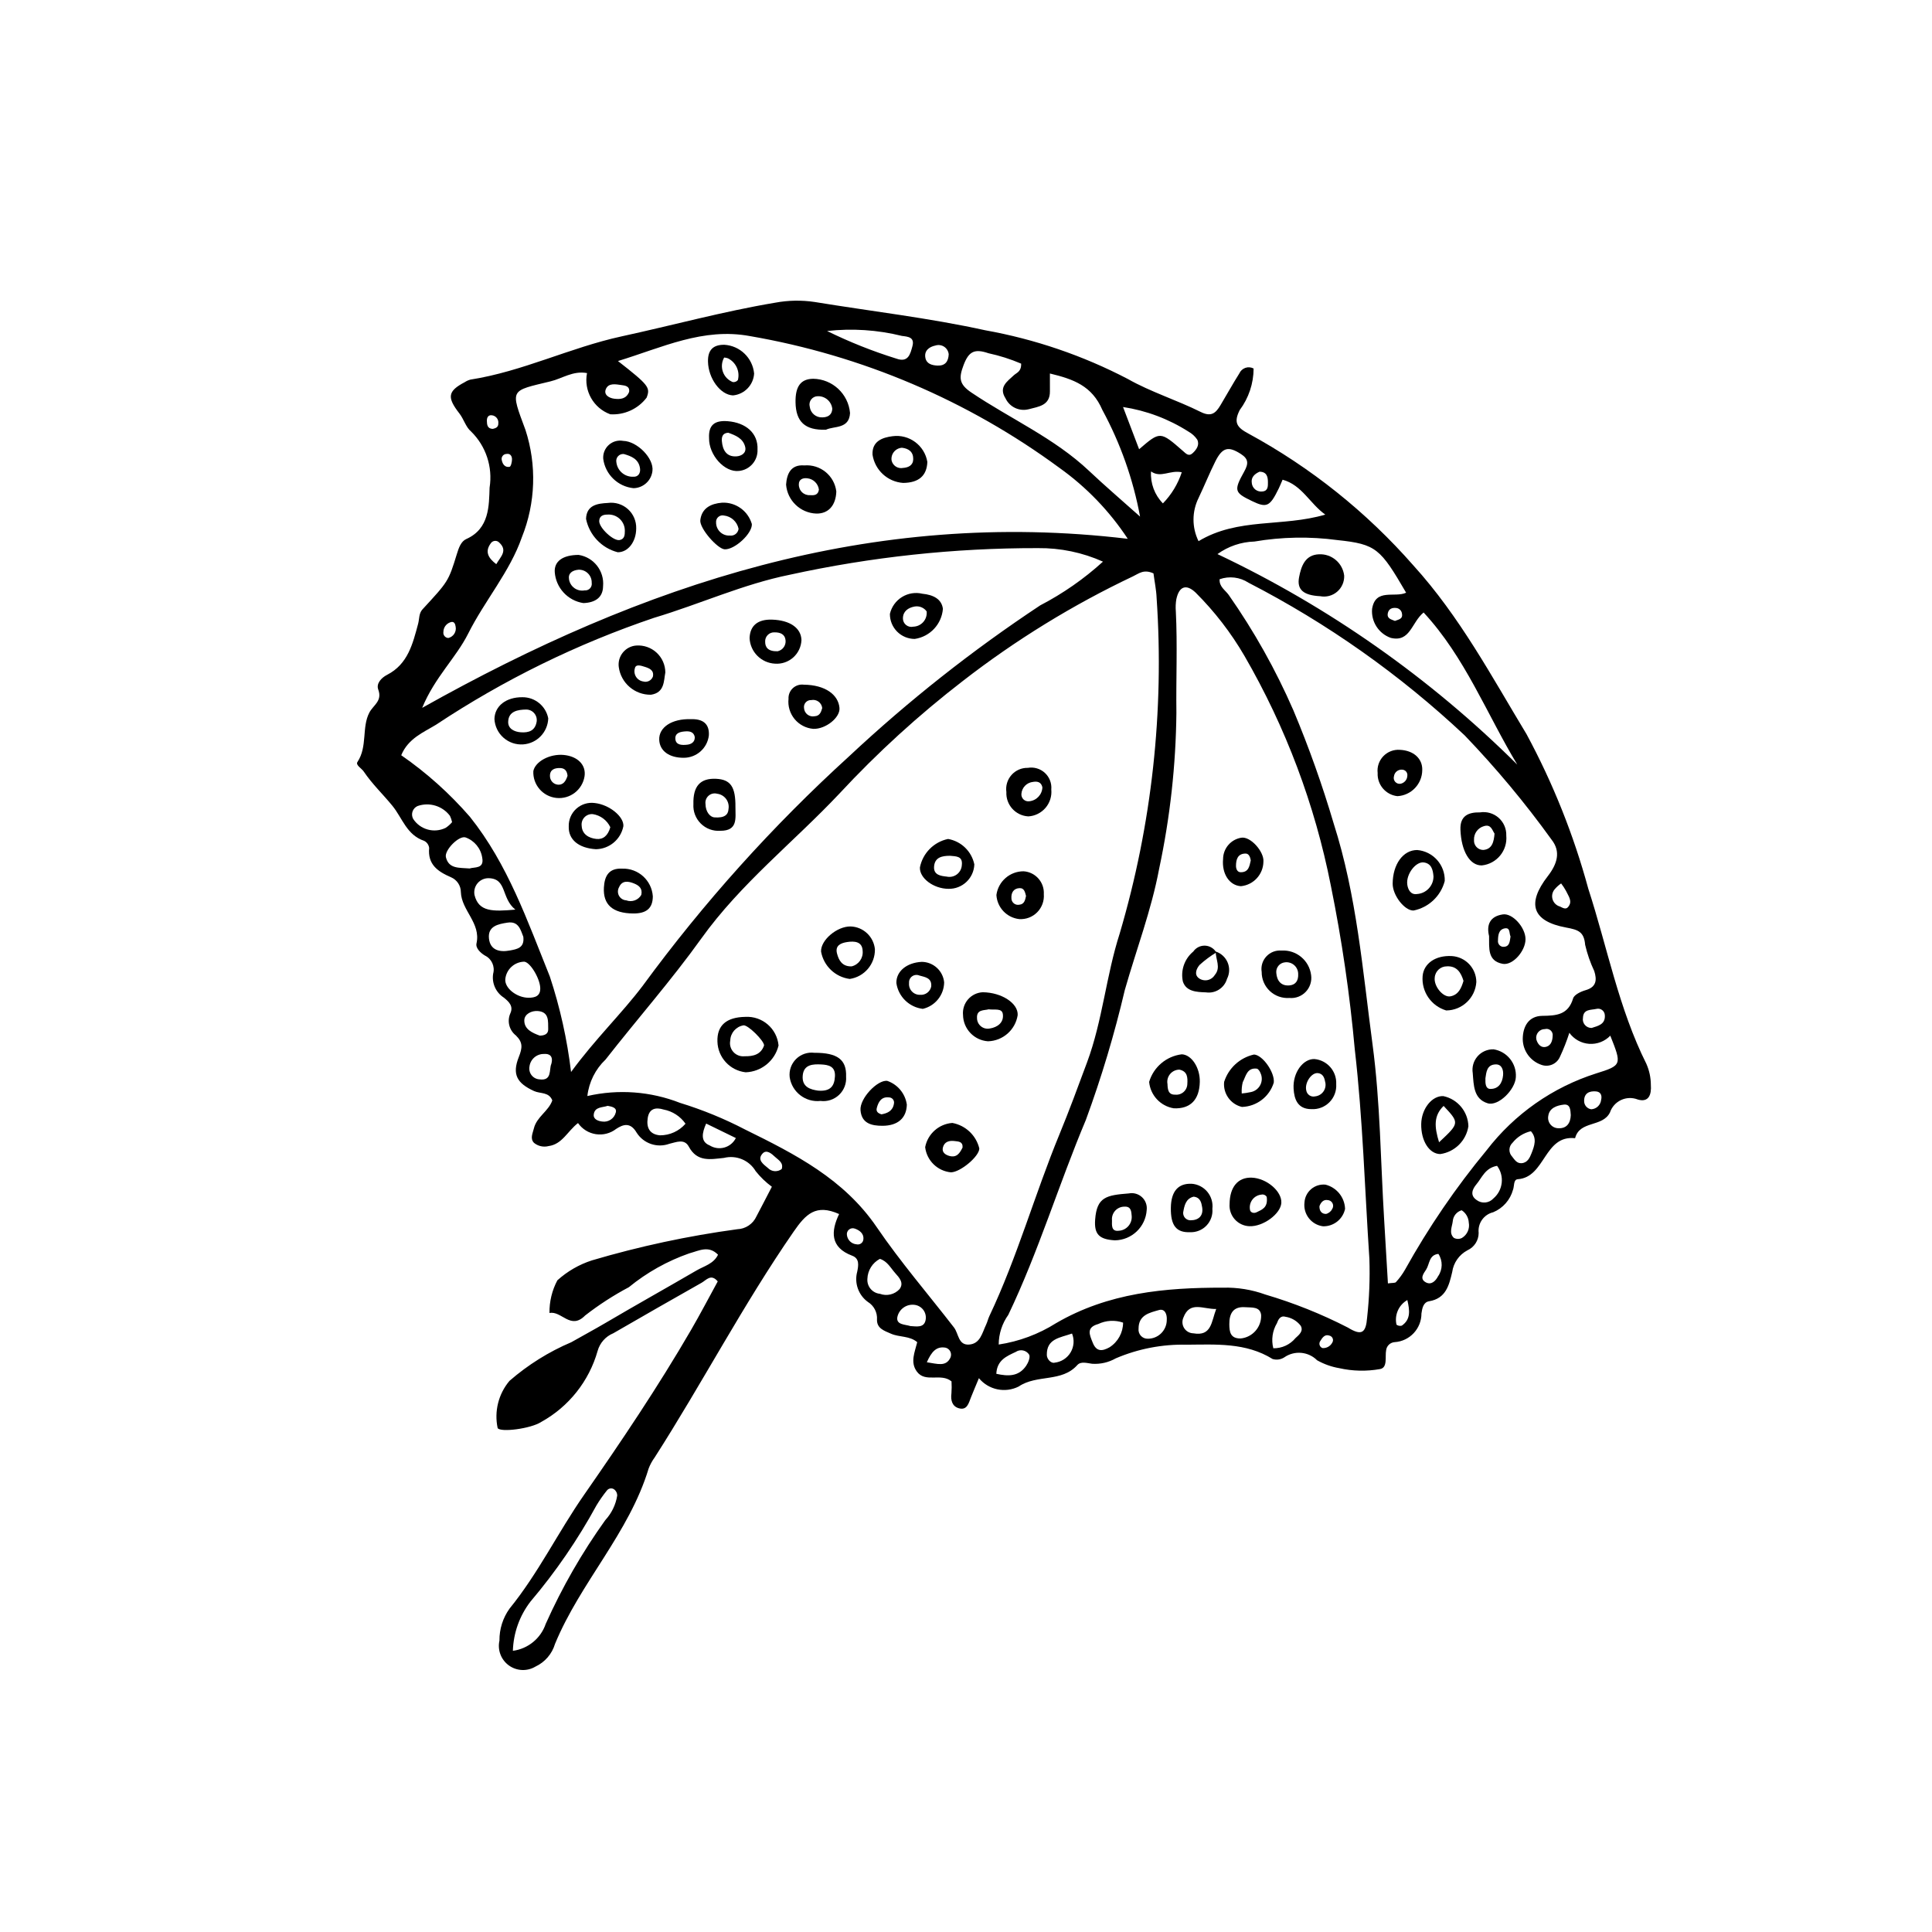 <?xml version="1.0" encoding="UTF-8"?>
<!-- Uploaded to: SVG Repo, www.svgrepo.com, Generator: SVG Repo Mixer Tools -->
<svg fill="#000000" width="800px" height="800px" version="1.1" viewBox="144 144 512 512" xmlns="http://www.w3.org/2000/svg">
 <g>
  <path d="m476.22 241.65c-0.012 3.977-1.305 7.84-3.684 11.023-1.605 3.207-0.875 4.551 2.316 6.234 16.52 8.977 31.324 20.812 43.719 34.953 12.316 13.57 20.719 29.395 29.984 44.715 7 12.973 12.488 26.711 16.355 40.934 5.043 15.516 8.043 31.73 15.414 46.457v0.004c0.762 1.738 1.16 3.617 1.168 5.516 0.195 2.59-0.535 4.769-3.5 3.887v-0.004c-1.422-0.551-3.012-0.5-4.394 0.148-1.383 0.645-2.445 1.828-2.934 3.277-1.953 4.008-8.031 2.09-9.25 6.84-8.258-0.898-7.836 10.355-15.188 10.871-1.191 0.082-0.887 1.824-1.262 2.801l-0.004-0.004c-0.734 2.691-2.676 4.891-5.25 5.957-2.484 0.594-4.133 2.945-3.852 5.481 0 1.984-1.16 3.781-2.969 4.602-2.195 1.156-3.703 3.305-4.043 5.766-0.82 3.449-1.633 7-6.113 7.738-1.543 0.254-1.836 1.852-2.035 3.231 0.012 4.027-3.117 7.367-7.137 7.609-1.137 0.094-2.055 0.961-2.215 2.086-0.348 1.797 0.465 4.703-1.656 5.051h0.004c-3.582 0.633-7.258 0.551-10.805-0.25-2.055-0.355-4.031-1.062-5.848-2.086-2.328-2.328-5.992-2.656-8.695-0.773-0.914 0.594-2.047 0.754-3.094 0.438-7.074-4.41-15.082-3.84-22.742-3.793h-0.004c-6.461-0.156-12.879 1.078-18.824 3.621-1.898 1.078-4.074 1.578-6.254 1.434-1.363-0.176-3-0.703-3.93 0.34-4.148 4.652-10.68 2.406-15.531 5.684l-0.004 0.004c-3.598 1.812-7.973 0.898-10.543-2.211-0.883 2.125-1.516 3.602-2.106 5.09-0.598 1.504-1.008 3.477-3.172 2.894-1.801-0.484-2.254-2.125-2.004-3.965 0.078-1.055 0.086-2.113 0.023-3.168-2.812-2.332-6.906 0.477-9.172-2.586-1.848-2.496-0.551-5.184 0.086-7.805-2.019-1.73-4.703-1.266-6.945-2.242-1.844-0.805-3.754-1.402-3.723-3.715h0.004c0.137-1.898-0.793-3.715-2.414-4.707-2.519-1.828-3.644-5.023-2.824-8.023 0.316-1.59 0.68-3.473-1.344-4.231-5.867-2.207-5.644-6.465-3.457-11.039-6.176-2.754-8.84 0.027-12.051 4.668-13.371 19.32-24.215 40.16-36.867 59.898h-0.004c-0.645 0.887-1.168 1.855-1.555 2.879-5.191 17.133-18.074 30.152-24.809 46.465-0.789 2.664-2.684 4.856-5.199 6.027-2.199 1.309-4.965 1.184-7.035-0.316-2.07-1.5-3.051-4.09-2.492-6.586-0.031-3.039 0.906-6.012 2.684-8.484 7.613-9.367 12.867-20.258 19.715-30.098 9.934-14.281 19.648-28.703 28.387-43.754 2.461-4.238 4.727-8.586 7.062-12.848-1.773-2.125-3.016-0.355-4.25 0.344-7.832 4.426-15.641 8.895-23.43 13.398h-0.004c-2.027 0.84-3.559 2.562-4.148 4.676-2.269 8.016-7.648 14.789-14.938 18.82-2.781 1.816-10.816 2.816-11.555 1.637-0.945-4.43 0.211-9.051 3.133-12.516 4.894-4.254 10.426-7.715 16.398-10.25 2.981-1.695 6.086-3.363 9.102-5.137 7.977-4.699 16.066-9.211 24.066-13.871 2.016-1.172 4.527-1.742 5.703-4.176-2.492-2.527-4.957-1.086-7.598-0.363v-0.004c-5.828 2.031-11.254 5.07-16.031 8.977-4.074 2.156-7.953 4.668-11.594 7.5-3.867 3.945-6.258-1.332-9.449-0.66h0.004c-0.047-3.016 0.672-5.996 2.09-8.664 2.648-2.391 5.773-4.195 9.172-5.289 12.605-3.727 25.477-6.484 38.504-8.25 2.203-0.078 4.172-1.398 5.082-3.406 1.387-2.613 2.734-5.246 4.09-7.856v0.004c-1.605-1.18-3.047-2.562-4.285-4.121-1.719-2.91-5.144-4.344-8.426-3.519-3.555 0.367-7.082 1.152-9.301-2.984-1.184-2.203-3.34-1.172-5.168-0.758h0.004c-3.227 1.172-6.832-0.059-8.668-2.957-1.66-2.848-3.594-2.191-5.418-0.992-1.527 1.188-3.477 1.691-5.387 1.398-1.914-0.293-3.621-1.355-4.727-2.945-2.781 2.137-4.172 5.613-7.789 6.098-1.352 0.352-2.793 0.035-3.875-0.852-1.094-1.137-0.348-2.508-0.035-3.816 0.742-3.086 3.891-4.566 4.887-7.434-0.895-2.293-3.191-1.727-4.832-2.477-4.516-2.062-5.879-4.391-4.051-9.016 0.965-2.438 1.121-3.863-0.742-5.695h0.004c-1.805-1.387-2.422-3.832-1.492-5.906 0.863-1.895-0.418-3.082-1.715-4.133-2.133-1.359-3.25-3.859-2.848-6.356 0.527-1.91-0.383-3.93-2.168-4.797-1.199-0.707-2.519-1.988-2.246-3.219 1.215-5.41-3.988-8.727-4.144-13.629-0.012-1.703-1.035-3.234-2.598-3.902-3.481-1.508-6.238-3.352-5.801-7.789l-0.004 0.004c-0.102-0.812-0.605-1.516-1.336-1.875-4.637-1.574-5.738-6-8.383-9.258-2.441-3.008-5.375-5.777-7.617-9.109-0.578-0.859-2.215-1.711-1.664-2.535 2.711-4.066 1.086-9.152 3.152-13.082 1.062-2.023 3.492-3.039 2.356-6.117-0.582-1.582 0.809-3.102 2.359-3.898 5.516-2.832 6.793-8.25 8.211-13.523 0.348-1.289 0.168-2.75 1.152-3.816 6.769-7.359 6.863-7.328 9.098-14.625 0.512-1.672 1.105-3.391 2.516-4.019 6.156-2.742 6.004-8.863 6.172-13.648l0.004 0.004c0.859-5.457-0.969-10.992-4.914-14.855-1.387-1.148-1.922-3.269-3.082-4.762-3.348-4.305-3.117-5.934 1.418-8.312h-0.004c0.457-0.301 0.957-0.527 1.484-0.672 13.824-2.152 26.434-8.492 40.066-11.457 13.562-2.945 26.957-6.625 40.68-8.922 3.469-0.652 7.023-0.719 10.516-0.191 15.062 2.469 30.277 4.219 45.164 7.488h-0.004c13.168 2.359 25.898 6.703 37.758 12.883 6.133 3.484 13.023 5.606 19.363 8.766 2.82 1.406 4 0.273 5.223-1.758 1.688-2.805 3.266-5.68 5.012-8.445v-0.004c0.309-0.695 0.891-1.23 1.609-1.48 0.715-0.246 1.504-0.184 2.176 0.176zm-26.535 54.305c-2.602-1.191-3.922 0.078-5.348 0.738v0.004c-16.031 7.594-31.191 16.914-45.207 27.793-11.68 9.008-22.598 18.969-32.637 29.777-12.129 12.883-26.184 23.855-36.633 38.445-7.934 11.074-16.988 21.344-25.387 32.09h-0.004c-2.688 2.555-4.391 5.973-4.812 9.66 8.184-1.875 16.742-1.246 24.559 1.812 5.965 1.832 11.75 4.199 17.281 7.082 13.25 6.519 26.141 13.082 34.859 25.875 6.285 9.223 13.621 17.727 20.465 26.574 1.246 1.613 1.094 4.719 3.992 4.519 2.988-0.207 3.477-3.109 4.516-5.277 0.352-0.734 0.523-1.559 0.875-2.297 7.383-15.578 12.008-32.223 18.555-48.125 2.598-6.305 4.953-12.715 7.328-19.109 4.109-11.07 5.043-22.953 8.652-34.148v-0.004c8.504-28.812 11.816-58.906 9.777-88.875-0.086-2.168-0.543-4.324-0.832-6.535zm-41.016 204.36c5.398-0.816 10.57-2.742 15.191-5.66 13.84-8.059 28.844-9.434 44.273-9.406 3.816-0.098 7.617 0.52 11.207 1.82 7.539 2.227 14.855 5.152 21.848 8.746 3.672 2.258 4.793 1.469 5.117-2.672v-0.004c0.57-5.148 0.77-10.332 0.598-15.508-1.227-18.473-1.738-36.984-3.856-55.406h-0.004c-1.316-14.625-3.441-29.164-6.363-43.555-4.219-21.402-11.949-41.961-22.879-60.84-3.574-6.137-7.93-11.781-12.957-16.793-2.492-2.363-4.371-1.641-5.094 1.73h-0.004c-0.184 1.078-0.23 2.172-0.137 3.258 0.445 8.977 0.035 17.969 0.148 26.922v0.004c-0.145 13.867-1.676 27.688-4.566 41.254-2.066 11.023-6.059 21.457-9.109 32.176-2.738 11.672-6.184 23.168-10.32 34.422-7.191 17.078-12.535 34.883-20.543 51.633v0.004c-1.645 2.297-2.539 5.047-2.551 7.875zm-113.33-72.227c6.457-8.816 13.352-15.391 18.98-22.832 16.141-22.035 34.449-42.398 54.652-60.781 15.75-14.742 32.703-28.137 50.691-40.043 6.023-3.129 11.617-7.023 16.637-11.59-5.414-2.426-11.293-3.648-17.227-3.582-22.125-0.039-44.188 2.328-65.797 7.059-12.332 2.496-23.832 7.781-35.844 11.379v-0.004c-20.441 6.906-39.898 16.441-57.879 28.367-3.246 1.988-7.379 3.606-9.223 8.086 6.731 4.656 12.844 10.141 18.207 16.32 10.09 12.625 15.234 27.617 21.156 42.27h0.004c2.723 8.242 4.613 16.734 5.641 25.352zm12.426-188.41c8.168 6.391 8.629 7.004 7.598 9.699-2.269 2.988-5.883 4.644-9.629 4.414-4.465-1.625-7.078-6.258-6.168-10.922-3.734-0.68-6.551 1.438-9.668 2.191-10.781 2.617-10.703 1.93-6.66 12.832h0.004c3.039 9.32 2.703 19.414-0.953 28.512-3.133 9.043-9.84 16.785-14.207 25.488-3.262 6.496-8.805 11.492-12.203 19.695 58.559-32.867 118.95-52.934 186.99-44.797-4.832-7.34-10.98-13.723-18.133-18.82-24.25-17.852-52.328-29.801-82.004-34.906-12.43-2.309-23.223 3.027-34.965 6.613zm252.13 178.02c-0.699 2.195-1.543 4.344-2.523 6.43-0.832 1.855-2.949 2.758-4.867 2.074-2.941-0.988-4.934-3.734-4.961-6.836 0.016-3.297 1.527-6.117 5.191-6.156 3.762-0.039 6.852-0.27 8.156-4.625 0.293-0.984 2.055-1.82 3.297-2.172 2.949-0.84 3.031-2.793 2.301-5.09l-0.004-0.004c-1.043-2.215-1.848-4.535-2.402-6.922-0.293-3.492-1.836-3.996-5.047-4.59-8.973-1.656-10.523-6.305-4.852-13.621 2.484-3.207 3.535-6.473 0.988-9.68v-0.004c-7.008-9.727-14.695-18.949-23-27.598-17.121-16.094-36.41-29.715-57.301-40.477-2.269-1.484-5.102-1.828-7.66-0.926-0.141 1.992 1.488 2.871 2.41 4.16 6.723 9.602 12.469 19.852 17.148 30.598 4.102 9.773 7.656 19.766 10.66 29.934 6.137 19.18 7.688 38.984 10.312 58.617 2.051 15.336 2.129 30.934 3.074 46.418 0.344 5.613 0.664 11.23 1 16.887 1.188-0.176 1.895-0.066 2.148-0.355l-0.004-0.004c0.914-1 1.719-2.102 2.391-3.281 6.231-11.207 13.48-21.816 21.656-31.691 7.363-9.562 17.473-16.648 28.973-20.309 6.883-2.144 6.824-2.328 3.766-10.012-1.453 1.52-3.508 2.309-5.606 2.164-2.098-0.148-4.019-1.223-5.246-2.93zm-13.801-71.07c-8.148-13.523-13.879-28.523-24.824-40.312-3.227 2.644-3.535 7.981-8.707 6.727-3.203-1.141-5.231-4.297-4.945-7.68 0.898-5.551 5.988-2.879 9.02-4.289-6.832-11.695-7.879-12.855-18.191-13.945-7.312-0.984-14.73-0.855-22.008 0.383-3.523 0.102-6.938 1.258-9.797 3.328 29.461 13.949 56.328 32.816 79.453 55.789zm-131.48-106.26c-2.793-1.195-5.695-2.117-8.664-2.758-3.648-1.234-5.199-0.547-6.59 3.137-1.27 3.363-1.238 5.055 2.051 7.269 10.371 6.992 22.008 12.078 31.23 20.801 4.102 3.879 8.402 7.543 13.488 12.09v0.004c-1.828-9.891-5.203-19.434-9.996-28.277-2.734-6.379-7.621-8.141-13.898-9.652 0 2.07-0.012 3.391 0.004 4.715 0.039 3.82-3.047 4.055-5.594 4.75l-0.004-0.004c-2.484 0.656-5.082-0.559-6.172-2.883-1.875-2.949 0.418-4.449 2.207-6.109 0.742-0.691 2.008-0.941 1.938-3.082zm80.605 40.004c-4.062-2.856-6.172-7.844-11.32-9.246-0.371 0.852-0.664 1.598-1.012 2.312-2.363 4.852-3.191 5.234-7.121 3.336-4.594-2.219-4.879-2.723-2.047-7.789 1.199-2.148 1.152-3.367-0.859-4.664-3.34-2.152-4.914-1.785-6.797 1.988-1.57 3.152-2.891 6.43-4.406 9.609h0.004c-1.812 3.617-1.824 7.875-0.031 11.5 10.457-6.316 22.262-3.691 33.59-7.047zm-215.3 301.11c4.023-0.531 7.398-3.301 8.707-7.144 4.324-9.672 9.613-18.883 15.785-27.496 1.676-1.809 2.773-4.074 3.16-6.508 0-0.535-0.211-1.047-0.582-1.43-0.273-0.301-0.664-0.473-1.07-0.465-0.41 0.008-0.793 0.195-1.051 0.512-1.02 1.262-1.949 2.59-2.789 3.981-4.949 9.074-10.812 17.621-17.5 25.508-2.883 3.75-4.516 8.312-4.66 13.043zm161.7-329.62 4.258 11.188c5.574-4.789 5.586-4.805 11.602 0.449 0.836 0.73 1.539 1.582 2.621 0.566 1.016-0.957 1.859-2.203 1.176-3.57-0.594-0.875-1.383-1.594-2.305-2.106-5.266-3.363-11.176-5.586-17.352-6.527zm-78.43-20.141c5.922 2.91 12.059 5.356 18.359 7.316 3.148 1.133 3.691-1.203 4.254-3.289 0.656-2.422-1.215-2.535-2.812-2.731v-0.004c-6.473-1.598-13.176-2.035-19.801-1.293zm-76.02 174.04c-0.129-2.644-2.879-7.133-4.43-6.898-2.492 0.141-4.523 2.051-4.82 4.531-0.301 2.402 2.996 5.016 6.16 5.019 1.715 0 3.207-0.441 3.09-2.652zm-18.711-31.609c1.266-0.43 3.906 0.16 3.34-2.832-0.363-2.473-2.059-4.547-4.414-5.391-1.758-0.586-5.656 3.387-5.215 5.231 0.758 3.144 3.508 2.762 6.289 2.992zm108.72 103.46c-1.973 1.043-3.234 3.062-3.309 5.293-0.156 2 1.312 3.758 3.309 3.965 1.832 0.684 3.894 0.191 5.219-1.246 1.23-1.676-0.098-3.055-1.164-4.25-1.219-1.375-2.098-3.156-4.055-3.762zm101.04 14.875c-0.285-2.289-2.481-1.934-4.238-2.066-3.184-0.234-4.215 1.68-4.195 4.527 0.016 2.043 0.297 3.777 2.965 3.758v0.004c3.188-0.289 5.59-3.023 5.469-6.223zm-214.41-130.61c-0.121-0.578-0.312-1.141-0.566-1.672-1.988-2.637-5.445-3.688-8.562-2.606-0.633 0.27-1.121 0.793-1.348 1.441-0.227 0.648-0.168 1.363 0.16 1.969 1.855 2.856 5.547 3.879 8.605 2.383 0.641-0.418 1.219-0.93 1.711-1.516zm18.883 30.387c-0.719-1.797-1.223-4.211-4.184-3.758-2.445 0.371-5.273 0.902-4.926 4.203 0.332 3.117 2.832 3.691 5.535 3.18 1.863-0.352 3.93-0.652 3.57-3.621zm258.05 60.691c-3.168 0.57-3.984 3.121-5.469 4.887-1.078 1.281-1.793 2.93 0.051 4.176v0.004c1.371 1.027 3.297 0.844 4.449-0.426 2.555-2.172 2.981-5.957 0.969-8.641zm-260.16-67.898c-3.832-3.051-2.156-8.238-7.106-8.328-1.129-0.016-2.203 0.48-2.926 1.348-0.723 0.871-1.012 2.016-0.793 3.125 1.105 4.438 4.742 4.394 10.824 3.856zm161.05 109.45c-2.164-0.742-4.531-0.609-6.598 0.375-3.25 0.906-2.281 2.856-1.441 4.953 0.992 2.481 2.57 2.25 4.453 1.207h-0.004c2.234-1.422 3.586-3.887 3.59-6.535zm-115.96-52.711c-1.371-1.965-3.457-3.312-5.809-3.758-2.102-0.648-3.824-0.277-4.211 2.269-0.383 2.516 0.484 4.316 3.246 4.566 2.598 0.008 5.07-1.113 6.773-3.078zm122.53 56.977v0.004c1.324 0.004 2.602-0.52 3.539-1.457 0.941-0.938 1.469-2.207 1.469-3.535 0.102-1.445-0.484-3.062-2.082-2.606-2.438 0.703-5.402 1.277-5.394 4.914-0.086 0.695 0.141 1.395 0.613 1.91 0.477 0.516 1.152 0.801 1.855 0.773zm18.105-7.879c-3.457 0.086-7.004-2.227-8.699 2.301v0.004c-0.395 0.902-0.316 1.945 0.215 2.777s1.441 1.344 2.43 1.367c4.859 0.844 4.754-3.055 6.055-6.449zm15.137 10.41c2.266 0.043 4.43-0.949 5.879-2.699 0.938-0.859 2.207-1.859 1.355-3.309l-0.004 0.004c-0.992-1.273-2.438-2.113-4.031-2.344-1.359-0.391-1.918 0.805-2.242 1.715-1.191 1.996-1.535 4.383-0.957 6.633zm68.266-57.52c-1.918 0.438-3.629 1.512-4.856 3.047-0.504 0.461-0.805 1.105-0.832 1.789-0.027 0.684 0.215 1.348 0.68 1.848 0.66 0.832 1.25 1.859 2.488 1.793 1.613-0.086 2.227-1.465 2.695-2.66 0.746-1.906 1.496-3.945-0.176-5.816zm-141.67 64.289c3.094 0.68 5.926 0.789 7.914-2.144 0.559-0.824 1.133-2.242 0.789-2.938h-0.004c-0.367-0.574-0.953-0.973-1.621-1.109-0.668-0.137-1.359 0.004-1.926 0.387-2.387 1.125-4.992 2.164-5.152 5.805zm44.148-230.67c2.273-2.332 3.981-5.152 4.996-8.246-3.141-0.664-5.539 1.617-8.141-0.215h-0.004c-0.199 3.137 0.945 6.215 3.148 8.461zm-24.086 220c-3.231 1.129-6.758 1.352-6.68 5.699 0.02 1.074 1.109 2.277 2.074 2.019h-0.004c1.758-0.191 3.32-1.195 4.227-2.711 0.906-1.52 1.047-3.371 0.383-5.008zm-42.844-1.984c1.609 0.094 3.547 0.516 4.012-1.461 0.219-0.918 0.047-1.887-0.477-2.672-0.523-0.785-1.352-1.316-2.285-1.469-2.207-0.363-4.301 1.105-4.715 3.305-0.281 2 2.098 1.852 3.465 2.297zm-54.117-53.66c-1.086 2.438-1.566 4.789 0.914 5.781 1.168 0.73 2.586 0.938 3.91 0.566 1.324-0.367 2.43-1.281 3.047-2.512-2.809-1.367-5.32-2.594-7.871-3.836zm-44.105-23.305c1.266-0.012 2.281-0.434 2.246-1.703-0.059-2.027 0.34-4.555-2.723-4.816-1.707-0.145-3.559 0.809-3.609 2.418-0.074 2.422 2.141 3.383 4.086 4.098zm108.38-180.55h0.004c-0.074-0.82-0.52-1.562-1.203-2.016-0.688-0.453-1.543-0.57-2.324-0.32-1.691 0.355-3.062 1.406-2.633 3.363 0.332 1.512 1.766 1.895 3.184 1.953 2.043 0.086 2.879-1.082 2.977-2.981zm164.86 201.63c-0.094-1.344-0.094-3.012-1.879-2.797-1.758 0.211-3.809 0.859-4.086 3.008-0.148 0.793 0.059 1.609 0.566 2.234s1.262 0.996 2.07 1.016c2.25 0.117 3.25-1.348 3.328-3.461zm-270.18-13.539c0.602-2.094-0.453-2.816-1.941-2.684h-0.004c-1.957-0.031-3.617 1.426-3.84 3.371-0.141 0.805 0.07 1.633 0.574 2.273 0.504 0.641 1.258 1.035 2.074 1.086 3.387 0.477 2.523-2.594 3.133-4.047zm275.71-9.574c1.648-0.543 3.664-0.906 3.496-3.383h-0.004c-0.02-0.547-0.289-1.051-0.727-1.375-0.438-0.324-1-0.43-1.527-0.293-1.391 0.328-3.453-0.008-3.539 2.348-0.129 0.676 0.059 1.375 0.504 1.898 0.445 0.523 1.105 0.82 1.793 0.805zm-34.449 48.309c-1.305 0.379-2.238 1.52-2.352 2.871-0.168 1.496-1.082 3.148 0.273 4.438 0.676 0.371 1.492 0.379 2.172 0.02 1.387-0.844 2.102-2.465 1.793-4.059-0.066-1.332-0.766-2.551-1.887-3.269zm-141.73 40.285c2.848 0.422 5.082 1.273 6.266-1.262v-0.004c0.211-0.508 0.195-1.086-0.047-1.582-0.242-0.496-0.688-0.863-1.219-1.008-2.492-0.469-3.793 1.125-5.004 3.856zm135.57-28.719c-2.547 0.273-2.309 2.715-3.266 4.176-0.672 1.027-1.801 2.434-0.066 3.367 1.445 0.777 2.574-0.355 3.211-1.57h-0.004c1.273-1.773 1.32-4.148 0.121-5.973zm32.52-98.176c-0.676 0.465-1.281 1.023-1.801 1.66-0.578 0.75-0.742 1.738-0.441 2.637 0.305 0.898 1.035 1.582 1.949 1.832 0.688 0.328 1.492 0.848 2.094 0.172 1.371-1.535 0.117-2.93-0.496-4.301-0.383-0.699-0.816-1.367-1.305-2zm-206.55 75.688c0.512-1.66-0.824-2.348-1.715-3.172-0.941-0.871-2.297-2.129-3.387-0.91-1.508 1.684 0.309 2.848 1.453 3.82 0.973 1 2.539 1.109 3.648 0.262zm-40.441-205.95c0.223-1.523-1.078-1.688-1.984-1.805-1.504-0.199-3.492-0.668-4.195 1.098-0.59 1.48 0.832 2.332 2.238 2.516 1.613 0.203 3.184 0.07 3.941-1.809zm-5.684 189.2c-1.406 0.488-3.445 0.219-3.691 2.293-0.152 1.258 1.141 1.742 2.203 1.863h-0.004c1.652 0.27 3.234-0.77 3.641-2.394 0.352-1.293-1.062-1.562-2.148-1.762zm260.66 0.914c1.359-0.07 2.465-1.117 2.613-2.473 0.277-1.086-0.02-2.156-1.371-2.266-1.785-0.145-3.152 0.496-3.133 2.551v0.004c-0.004 1.098 0.801 2.031 1.891 2.184zm-290.18-144.46c1.113-1.977 3.246-3.648 0.574-5.914-0.328-0.227-0.734-0.312-1.125-0.23-0.387 0.078-0.727 0.316-0.938 0.656-1.574 2.172-0.668 3.859 1.488 5.488zm241.44 195.01v0.004c-2.289 1.309-3.457 3.957-2.875 6.527 0.406 0.301 0.926 0.395 1.41 0.258 2.371-1.633 2.129-3.981 1.465-6.785zm-39.172-219.51c-1.27 0.562-2.312 1.469-2.047 3.012h-0.004c0.066 0.688 0.418 1.316 0.965 1.738 0.551 0.418 1.246 0.59 1.93 0.477 1.445-0.164 1.391-1.43 1.383-2.484-0.012-1.426-0.309-2.715-2.227-2.742zm16.699 232.25c1.078 0.066 2.094-0.512 2.59-1.473 0.207-0.332 0.242-0.738 0.094-1.098-0.145-0.363-0.453-0.629-0.828-0.727-1.297-0.477-1.918 0.582-2.461 1.43v0.004c-0.223 0.312-0.285 0.715-0.164 1.082 0.117 0.367 0.402 0.656 0.77 0.781zm56.652-81.832c0.301 1.156 1.09 2.144 2.188 2.055 1.562-0.129 2.098-1.465 2.144-2.949 0.082-0.547-0.121-1.098-0.535-1.465-0.414-0.363-0.984-0.496-1.52-0.348-0.684-0.008-1.336 0.289-1.777 0.816-0.441 0.523-0.621 1.215-0.5 1.891zm-180.14 54.332c0.41 0.098 0.844 0.012 1.188-0.234 0.344-0.242 0.566-0.621 0.613-1.043 0.199-1.637-1.098-2.481-2.277-2.894v0.004c-0.516-0.191-1.098-0.094-1.523 0.254-0.43 0.348-0.641 0.895-0.559 1.441 0.148 1.332 1.223 2.371 2.559 2.473zm-108.2-160.68c1.352-0.312 2.215-1.637 1.953-3-0.098-0.695-0.379-1.641-1.555-1.113-1.012 0.41-1.676 1.387-1.688 2.477-0.07 0.395 0.027 0.797 0.277 1.109 0.246 0.312 0.613 0.504 1.012 0.527zm250.87-4.527c0.902-0.379 2.152-0.457 1.867-1.926-0.09-0.789-0.715-1.414-1.508-1.504-1.133-0.133-2.043 0.25-2.254 1.449-0.246 1.41 0.969 1.582 1.895 1.98zm-239.07-50.891c0.793-0.18 1.484-0.445 1.461-1.457 0.062-0.523-0.09-1.047-0.422-1.453-0.332-0.406-0.812-0.66-1.336-0.703-0.934-0.102-1.293 0.645-1.277 1.469 0.023 1.047 0.133 2.106 1.574 2.144zm3.617 6.641c-0.398 0.008-0.77 0.195-1.012 0.512-0.242 0.312-0.328 0.723-0.234 1.105 0.199 1.105 0.887 2.023 2.078 1.793 0.352-0.07 0.66-1.34 0.637-2.051-0.02-0.762-0.426-1.543-1.469-1.359z"/>
  <path d="m341.52 413.48c4.5-0.254 8.391 3.098 8.805 7.582-0.98 4.059-4.543 6.961-8.715 7.106-4.18-0.465-7.375-3.945-7.484-8.148-0.137-4.254 2.356-6.457 7.394-6.539zm4.965 7.578c0.09-1.16-4.336-5.594-5.504-5.324l0.004 0.004c-1.957 0.344-3.402 2.016-3.457 4.004-0.227 1.09 0.082 2.227 0.832 3.051 0.75 0.824 1.848 1.242 2.957 1.125 2.262 0.043 4.328-0.418 5.168-2.856z"/>
  <path d="m405.82 419.95c-3.68-0.258-6.551-3.285-6.609-6.973-0.141-1.496 0.34-2.988 1.32-4.125 0.984-1.137 2.391-1.82 3.891-1.898 5.031 0.039 9.469 2.949 9.27 6.082-0.613 3.902-3.922 6.809-7.871 6.914zm0.164-8.469c-1.102 0.324-3.242-0.043-3.062 2.348l-0.004-0.004c0.012 0.844 0.395 1.637 1.051 2.164 0.652 0.531 1.508 0.738 2.332 0.574 2.039-0.312 3.758-1.578 3.469-3.785-0.219-1.688-2.129-1.082-3.785-1.301z"/>
  <path d="m359.81 423c6.141-0.023 8.578 1.812 8.414 6.332 0.133 1.809-0.551 3.578-1.867 4.824-1.316 1.246-3.121 1.836-4.918 1.605-3.965 0.43-7.566-2.34-8.164-6.281-0.211-1.785 0.414-3.566 1.691-4.828 1.273-1.266 3.062-1.875 4.844-1.652zm1 10.027c3.363 0.277 4.332-1.312 4.461-3.805 0.137-2.633-1.695-3.035-3.633-3.133-2.18-0.109-4.578-0.012-4.894 2.809-0.363 3.246 2.129 3.852 4.066 4.133z"/>
  <path d="m396.38 441.59c3.512 0.645 6.312 3.293 7.148 6.762 0.02 2.059-4.945 6.254-7.484 6.328l-0.004 0.004c-3.574-0.324-6.438-3.102-6.863-6.668 0.668-3.523 3.625-6.16 7.203-6.426zm2.711 6.504c0.098-1.598-1.082-1.574-2.086-1.703-1.441-0.188-2.738 0.16-3.129 1.711-0.309 1.227 0.582 1.914 1.676 2.223 2.012 0.574 2.828-0.777 3.539-2.227z"/>
  <path d="m369.43 389.52c3.352 0.113 6.102 2.695 6.43 6.035 0.07 3.926-2.781 7.297-6.668 7.875-3.84-0.5-6.914-3.43-7.602-7.246-0.148-3.019 4.219-6.731 7.84-6.664zm0.258 10.578-0.004 0.004c1.859-0.445 3.106-2.184 2.93-4.086-0.086-2.516-2.16-2.664-4.121-2.363-1.676 0.254-3.223 0.922-2.68 3.023 0.473 1.84 1.387 3.492 3.871 3.426z"/>
  <path d="m414.11 387.57c-3.305-0.367-5.859-3.066-6.051-6.383 0.484-3.613 3.578-6.305 7.223-6.285 3.144 0.215 5.527 2.926 5.34 6.07 0.137 1.773-0.504 3.519-1.75 4.785-1.25 1.266-2.988 1.926-4.762 1.812zm1.793-6.141c-0.266-0.914-0.398-2.137-1.758-2.062-1.559 0.09-2.199 1.238-2.109 2.676v0.004c-0.004 0.527 0.234 1.027 0.645 1.359 0.41 0.332 0.949 0.461 1.465 0.348 1.297-0.125 1.535-1.199 1.762-2.324z"/>
  <path d="m384.32 436.74c-0.086 3.551-2.375 5.594-6.449 5.606-2.887 0.008-5.559-0.617-5.828-4.141-0.238-3.086 4.43-8.035 7.055-7.773 2.793 0.945 4.816 3.387 5.223 6.309zm-6.707 2.57c1.617-0.297 3.004-0.922 3.297-2.859 0.082-0.402-0.023-0.816-0.281-1.133-0.258-0.312-0.645-0.496-1.051-0.496-2.004-0.23-2.785 1.168-3.219 2.801-0.254 0.945 0.344 1.426 1.254 1.688z"/>
  <path d="m402.21 373.07c-0.129 3.684-3.199 6.574-6.883 6.477-3.945-0.031-7.676-2.836-7.539-5.672 0.746-3.785 3.684-6.754 7.461-7.543 3.481 0.609 6.238 3.277 6.961 6.738zm-6.449-2.277c-2.144-0.004-4.035 0.41-4.223 2.856-0.172 2.254 1.812 2.496 3.336 2.656 0.945 0.211 1.941 0 2.715-0.586 0.773-0.586 1.25-1.48 1.305-2.449 0.301-2.5-1.648-2.309-3.133-2.481z"/>
  <path d="m410.7 353.9c-0.234-1.633 0.262-3.285 1.352-4.519 1.094-1.238 2.676-1.926 4.324-1.891 1.637-0.281 3.309 0.211 4.527 1.332 1.219 1.125 1.848 2.75 1.699 4.402 0.176 1.758-0.375 3.512-1.52 4.856-1.148 1.344-2.793 2.168-4.555 2.273-3.391-0.18-5.996-3.066-5.828-6.453zm9.543-1.266c-0.324-1.469-1.422-1.605-2.481-1.422h0.004c-1.676 0.164-2.981 1.52-3.086 3.195-0.039 0.547 0.172 1.086 0.57 1.461 0.402 0.375 0.949 0.551 1.492 0.48 1.938-0.18 3.438-1.77 3.504-3.715z"/>
  <path d="m388.55 411.36c-3.606-0.438-6.473-3.231-7-6.824-0.086-3.09 2.684-5.418 6.703-5.633 3.082 0.016 5.656 2.359 5.957 5.43-0.047 3.363-2.383 6.262-5.66 7.027zm2.234-5.941c0.191-2.297-1.637-2.469-3.137-2.898h-0.004c-0.637-0.27-1.371-0.188-1.93 0.219-0.562 0.406-0.867 1.078-0.805 1.77-0.082 0.82 0.191 1.633 0.758 2.234 0.562 0.598 1.359 0.926 2.184 0.891 1.398 0.117 2.664-0.836 2.934-2.215z"/>
  <path d="m461.96 430.73c-0.117 4.75-2.527 7.184-6.914 6.984v-0.004c-3.508-0.578-6.184-3.453-6.512-6.996 1.168-3.941 4.566-6.816 8.652-7.312 2.602 0.105 4.867 3.582 4.773 7.328zm-5.394-3.262h-0.004c-0.957 0-1.863 0.426-2.477 1.164-0.613 0.738-0.867 1.707-0.691 2.648 0.051 1.34 0.152 2.871 2.035 2.816 0.816 0.09 1.633-0.172 2.25-0.719 0.613-0.547 0.969-1.328 0.977-2.148 0.102-1.676 0.055-3.309-2.094-3.762z"/>
  <path d="m475.72 456.09c3.934 0.145 8.02 3.621 7.848 6.676-0.164 2.91-4.82 6.336-8.422 6.191l0.004 0.004c-1.496-0.043-2.906-0.695-3.906-1.805s-1.504-2.582-1.391-4.07c0.039-4.523 2.223-7.129 5.867-6.996zm3.969 5.094h0.004c-0.293-0.48-0.859-0.723-1.406-0.598-0.934 0.086-1.793 0.559-2.367 1.297-0.574 0.742-0.82 1.688-0.676 2.617 0.043 0.812 0.977 1.16 1.77 0.762 1.371-0.691 3.074-1.172 2.68-4.078z"/>
  <path d="m439.44 472.7c-4.141-0.246-5.508-1.602-5.215-5.508 0.445-5.996 2.973-6.453 8.973-6.926v-0.004c1.242-0.23 2.523 0.145 3.449 1.008s1.387 2.113 1.242 3.371c-0.266 4.488-3.953 8.008-8.449 8.059zm4.473-6.426c-0.113-1.02-0.031-2.59-1.902-2.504v0.004c-0.941-0.012-1.844 0.383-2.477 1.078-0.633 0.699-0.941 1.633-0.844 2.57-0.016 1.18-0.234 2.981 1.75 2.742v-0.004c0.98-0.035 1.906-0.473 2.562-1.207 0.652-0.73 0.984-1.699 0.91-2.68z"/>
  <path d="m476.32 423.46c2.273 0.102 5.535 4.723 5.246 7.43h0.004c-1.141 3.742-4.535 6.34-8.445 6.461-3.016-0.711-5.035-3.551-4.719-6.633 1.156-3.656 4.172-6.422 7.914-7.258zm-3.246 10.32v0.004c0.801-0.07 1.59-0.191 2.375-0.363 1.098-0.199 2.039-0.902 2.547-1.898 0.508-1 0.52-2.176 0.035-3.18-0.152-0.457-0.613-1.105-0.988-1.145-2.598-0.289-2.879 2.023-3.703 3.606v-0.004c-0.242 0.973-0.332 1.98-0.266 2.984z"/>
  <path d="m483.61 395.91c3.926-0.246 7.367 2.609 7.852 6.512 0.227 1.613-0.297 3.242-1.422 4.422-1.125 1.18-2.727 1.777-4.348 1.625-1.906 0.137-3.777-0.527-5.172-1.836-1.391-1.305-2.172-3.133-2.16-5.039-0.25-1.492 0.207-3.016 1.234-4.125 1.027-1.113 2.508-1.688 4.016-1.559zm4.422 6.121c-0.023-0.883-0.422-1.719-1.098-2.293-0.672-0.57-1.562-0.828-2.438-0.707-1.398 0.148-2.41 1.402-2.266 2.801 0.156 2.07 1.273 3.551 3.582 3.301 1.453-0.16 2.328-1.141 2.219-3.102z"/>
  <path d="m454.29 464.05c0.066-4.332 1.93-6.481 5.5-6.34l-0.004-0.004c1.625 0.113 3.133 0.887 4.176 2.141 1.039 1.254 1.52 2.879 1.332 4.496 0.145 1.633-0.422 3.25-1.555 4.438s-2.723 1.832-4.363 1.766c-3.668 0.133-5.16-1.777-5.086-6.496zm6.031-2.918c-2.121 0.512-2.465 2.449-2.766 4.168-0.043 0.535 0.137 1.066 0.5 1.465 0.363 0.395 0.875 0.625 1.414 0.625 2.152 0.02 3.484-1.172 3.117-3.438-0.195-1.172-0.453-2.637-2.266-2.82z"/>
  <path d="m466.19 396.17c1.434 0.469 2.586 1.539 3.16 2.934 0.574 1.391 0.508 2.965-0.18 4.305-0.703 2.422-3.09 3.949-5.582 3.578-2.512-0.082-5.231-0.223-6.106-2.848h-0.004c-0.648-2.961 0.414-6.039 2.754-7.969 0.703-1.02 1.879-1.609 3.117-1.562 1.238 0.051 2.367 0.727 2.988 1.801-1.559 0.945-3.023 2.035-4.379 3.254-0.766 0.836-1.637 2.512-0.273 3.551v0.004c0.66 0.488 1.496 0.676 2.305 0.52 0.805-0.16 1.508-0.648 1.938-1.352 1.707-1.996 0.195-4.141 0.262-6.215z"/>
  <path d="m498.11 431.3c0.117 1.785-0.535 3.535-1.797 4.805s-3.008 1.934-4.793 1.828c-3.606-0.004-4.551-2.59-4.707-5.461-0.23-4.207 2.504-7.887 5.504-7.816h-0.004c3.406 0.297 5.965 3.231 5.797 6.644zm-5.59 3.25c0.922-0.094 1.754-0.598 2.262-1.375 0.508-0.773 0.641-1.734 0.363-2.617-0.184-1.078-0.648-2.027-1.867-2.172-1.734-0.203-3.613 2.609-3.094 4.629h-0.004c0.098 0.52 0.402 0.977 0.844 1.27 0.441 0.289 0.98 0.387 1.496 0.266z"/>
  <path d="m472.86 378.85c-3.066-0.184-5.102-3.301-4.731-7.199v0.004c0.016-2.793 2.027-5.172 4.777-5.644 2.481-0.469 6.156 3.742 5.914 6.348v-0.004c-0.047 3.367-2.609 6.16-5.961 6.496zm2.598-6.84c-0.137-0.957-0.531-1.812-1.363-1.809-2.082 0.008-2.543 1.551-2.543 3.254 0 0.77 0.312 1.68 1.227 1.695 2.184 0.043 2.352-1.723 2.684-3.141z"/>
  <path d="m494.61 468.98c-3.09-0.402-5.281-3.219-4.91-6.312 0.082-1.379 0.727-2.66 1.781-3.555 1.055-0.891 2.426-1.312 3.797-1.168 2.965 0.75 5.078 3.371 5.18 6.426-0.586 2.742-3.043 4.68-5.848 4.609zm-0.938-5.344c-0.066 1.328 0.66 2.106 1.766 2.066 0.727-0.195 1.328-0.695 1.648-1.375 0.27-0.461 0.277-1.031 0.023-1.5-0.258-0.469-0.738-0.77-1.27-0.793-1.133-0.203-1.816 0.648-2.168 1.602z"/>
  <path d="m393.88 305.34c-0.32 4.078-3.418 7.391-7.461 7.984-1.758 0-3.441-0.699-4.676-1.941-1.238-1.246-1.926-2.934-1.91-4.691 0.422-1.852 1.57-3.461 3.184-4.465 1.613-1.008 3.562-1.324 5.414-0.883 2.879 0.285 5.106 1.383 5.449 3.996zm-4.305 0.684v0.004c-0.734-1.016-1.984-1.516-3.215-1.289-1.73 0.324-3.062 1.281-3.074 3.125h-0.004c-0.008 0.688 0.301 1.344 0.836 1.773 0.535 0.434 1.238 0.594 1.91 0.438 1.02-0.027 1.984-0.48 2.66-1.25 0.672-0.766 0.992-1.781 0.887-2.797z"/>
  <path d="m320.32 322.21c-0.43 2.219-0.168 5.367-3.816 5.902-4.277 0.066-7.934-3.07-8.52-7.312-0.191-1.379 0.199-2.781 1.074-3.863 0.875-1.086 2.16-1.762 3.551-1.863 1.988-0.145 3.945 0.543 5.406 1.895 1.461 1.352 2.293 3.25 2.305 5.242zm-3.289 1.082c0.32-1.633-0.859-2.172-2.141-2.57-0.957-0.301-2.418-0.828-2.648 0.402-0.223 0.762-0.105 1.586 0.324 2.254 0.434 0.668 1.133 1.113 1.918 1.223 1.062 0.297 2.172-0.273 2.547-1.309z"/>
  <path d="m348.61 308.21c4.731 0.148 7.699 2.211 7.785 5.418-0.074 1.77-0.863 3.434-2.184 4.613-1.324 1.176-3.07 1.77-4.836 1.637-3.648-0.191-6.559-3.117-6.727-6.766 0.113-3.328 2.172-5.019 5.961-4.902zm1.469 8.383c1.344-0.293 2.25-1.547 2.102-2.914-0.141-1.598-1.418-2.121-2.891-2.098-0.68-0.047-1.348 0.203-1.828 0.688-0.48 0.48-0.73 1.145-0.684 1.824-0.004 1.398 0.715 2.57 3.301 2.5z"/>
  <path d="m357.03 325.45c5.644 0.059 9.137 2.633 9.441 6.156 0.223 2.562-3.68 5.672-6.957 5.547-1.93-0.168-3.711-1.102-4.945-2.598-1.23-1.496-1.809-3.422-1.605-5.348-0.059-1.07 0.363-2.109 1.148-2.836 0.785-0.723 1.855-1.062 2.918-0.922zm4.867 6.191c-0.074-0.68-0.43-1.297-0.98-1.699-0.551-0.402-1.246-0.551-1.918-0.414-0.547-0.031-1.086 0.184-1.457 0.59-0.375 0.406-0.547 0.957-0.469 1.504 0.035 0.684 0.363 1.32 0.906 1.742 0.543 0.422 1.242 0.586 1.914 0.449 1.352-0.082 1.711-1.113 2.004-2.172z"/>
  <path d="m293.39 344.07c3.731 0.355 5.984 2.676 5.516 5.68-0.574 3.582-3.848 6.09-7.453 5.711-3.606-0.375-6.293-3.504-6.113-7.125 0.523-2.562 4.394-4.613 8.051-4.266zm1.012 5.535c-0.109-1.191-0.625-2.023-1.934-2.066-1.473-0.047-2.754 0.398-2.723 2.109 0 1.137 0.824 2.102 1.945 2.277 1.609 0.219 2.273-0.992 2.711-2.32z"/>
  <path d="m301.91 369.05c-4.602-0.297-7.301-2.562-7.188-6.031-0.055-1.789 0.684-3.508 2.012-4.703 1.328-1.195 3.117-1.746 4.891-1.504 3.856 0.422 7.785 3.621 7.574 6.164l-0.004-0.004c-0.684 3.496-3.723 6.031-7.285 6.078zm3.832-5.828c-0.879-1.859-2.625-3.16-4.656-3.473-0.828-0.062-1.645 0.25-2.215 0.855-0.566 0.605-0.832 1.438-0.719 2.262 0.105 2.25 1.926 3.246 3.879 3.461 1.77 0.195 3.07-0.824 3.711-3.106z"/>
  <path d="m282.65 341.27c-1.902 0.137-3.781-0.5-5.211-1.762-1.434-1.262-2.297-3.043-2.406-4.945 0.062-3.469 3.098-5.836 7.422-5.793 3.328-0.027 6.203 2.328 6.836 5.598-0.121 3.664-2.988 6.644-6.641 6.902zm3.566-6.008c0.129-0.812-0.109-1.641-0.652-2.266-0.539-0.621-1.324-0.973-2.148-0.961-2.106 0.035-4.668 0.387-4.742 3.258-0.047 1.82 1.598 2.652 3.363 2.773 2.074 0.145 3.762-0.379 4.18-2.805z"/>
  <path d="m338.9 357.87c-0.016 2.945 0.703 6.328-4.023 6.297-1.914 0.137-3.797-0.559-5.16-1.914-1.363-1.352-2.078-3.227-1.957-5.144-0.125-4.766 1.805-6.918 6.023-6.719 3.836 0.184 5.164 2.121 5.117 7.481zm-5.656 2.738c2.816 0.234 3.734-0.727 3.82-2.199l-0.004 0.004c0.164-0.941-0.062-1.906-0.629-2.676-0.566-0.766-1.422-1.27-2.371-1.387-0.797-0.223-1.648-0.027-2.273 0.516-0.625 0.547-0.934 1.367-0.824 2.184 0.016 2.141 1.238 3.434 2.277 3.559z"/>
  <path d="m311.79 386.08c-5.418-0.051-8.012-2.332-7.75-6.902 0.176-3.031 1.305-5.164 4.875-4.977 4.231-0.129 7.801 3.106 8.09 7.328-0.016 3.152-1.656 4.582-5.215 4.551zm2.16-4.926c0.375-1.668-0.578-2.473-1.867-3.004-1.543-0.633-3.199-0.914-4.016 0.945l0.004-0.004c-0.406 0.703-0.422 1.566-0.039 2.281 0.387 0.715 1.113 1.18 1.922 1.227 1.508 0.562 3.199-0.051 4-1.449z"/>
  <path d="m327.05 334.59c3.219-0.121 4.988 1.219 4.805 4.301v0.004c-0.391 3.367-3.238 5.914-6.633 5.926-3.859 0.023-6.383-1.805-6.519-4.731-0.16-3.375 3.406-5.66 8.348-5.5zm1.078 4.762c-0.238-1.34-1.27-1.59-2.34-1.535-1.336 0.07-2.961 0.32-2.809 2.043 0.152 1.703 1.902 1.617 3.113 1.496 0.977-0.098 2.078-0.617 2.031-2z"/>
  <path d="m362.89 257.88c-5.562 0.191-7.977-2.102-8.066-7.266-0.07-4.227 1.391-6.188 4.652-6.234l0.004-0.004c5.109 0.066 9.344 3.992 9.789 9.086-0.23 4.289-4.215 3.383-6.379 4.418zm1.672-5.531h0.004c-0.211-1.961-1.902-3.422-3.871-3.348-0.68 0.004-1.324 0.328-1.734 0.871-0.414 0.547-0.547 1.25-0.367 1.91 0.188 1.672 1.648 2.91 3.328 2.828 1.402-0.016 2.562-0.602 2.644-2.262z"/>
  <path d="m383.34 271.98c-4.121-0.285-7.492-3.398-8.113-7.484-0.176-3.586 2.644-4.559 5.285-4.894 4.418-0.602 8.512 2.418 9.246 6.816-0.148 3.672-2.281 5.519-6.418 5.562zm-0.312-9.32c-0.82 0.047-1.582 0.438-2.106 1.07-0.523 0.633-0.758 1.457-0.648 2.269 0.293 1.391 1.645 2.285 3.039 2.008 1.406-0.094 2.676-0.68 2.703-2.324 0.027-1.938-1.203-2.824-2.988-3.023z"/>
  <path d="m357.16 267.34c4.223-0.352 7.969 2.703 8.473 6.91-0.125 3.715-2.113 5.91-5.301 5.852-4.231-0.152-7.676-3.453-8.012-7.672 0.191-2.824 1.234-5.379 4.84-5.09zm3.856 6.406h0.004c-0.211-1.59-1.48-2.828-3.078-2.996-1.098-0.145-2.223 0.242-2.242 1.543h0.004c-0.043 0.797 0.258 1.574 0.828 2.137 0.566 0.559 1.352 0.848 2.148 0.793 1.02 0.07 2.133 0.043 2.34-1.477z"/>
  <path d="m312.6 284.03c-0.004 3.555-2.168 6.348-4.898 6.324-4.262-1.102-7.519-4.535-8.395-8.844 0.121-3.695 3.07-4.086 5.82-4.223l-0.004-0.004c1.922-0.25 3.856 0.355 5.293 1.652s2.234 3.16 2.184 5.094zm-3.012 0.664c0.02-1.211-0.48-2.371-1.367-3.195-0.887-0.824-2.082-1.23-3.289-1.125-1.137-0.004-2.113 0.395-2.133 1.715-0.027 1.809 3.769 5.344 5.402 5.031 1.301-0.25 1.398-1.344 1.387-2.426z"/>
  <path d="m331.91 260.1c-0.168-3.344 1.34-4.762 4.941-4.477 4.785 0.379 8.098 3.16 7.898 7.519v0.004c0.125 2.887-2.027 5.367-4.898 5.656-3.84 0.461-8.023-4.231-7.941-8.703zm5.086-1.422c-1.621 0.082-1.773 1.266-1.691 2.25 0.191 2.301 1.184 4.172 3.844 4.016 1.316-0.078 2.746-0.875 2.324-2.543-0.566-2.269-2.609-3.043-4.477-3.723z"/>
  <path d="m343.25 282.88c0.145 2.473-4.523 6.812-7.195 6.695-1.887-0.086-6.723-5.559-6.465-7.738 0.387-3.223 2.859-4.383 5.75-4.621v-0.004c3.629-0.168 6.898 2.176 7.91 5.668zm-3.519 1.254c-0.395-1.887-1.961-3.309-3.879-3.516-0.535-0.121-1.094 0.023-1.504 0.387-0.414 0.359-0.629 0.898-0.578 1.441-0.012 0.961 0.379 1.879 1.07 2.539 0.695 0.664 1.637 1.004 2.594 0.945 0.543 0.07 1.094-0.078 1.523-0.414 0.434-0.34 0.711-0.836 0.773-1.383z"/>
  <path d="m335.96 235.37c4.148 0.25 7.496 3.488 7.891 7.625-0.188 3.047-2.562 5.504-5.602 5.793-3.367-0.137-6.539-4.523-6.625-8.961-0.062-3.043 1.332-4.484 4.336-4.457zm-0.051 3.383v-0.004c-0.656 1.152-0.777 2.531-0.336 3.781 0.441 1.25 1.406 2.246 2.641 2.731 0.508 0.059 1.008-0.145 1.332-0.543 0.598-2.301-0.504-4.707-2.641-5.758-0.32-0.117-0.656-0.191-0.996-0.211z"/>
  <path d="m303.82 299.37c-0.039 3.023-2.144 4.344-5.219 4.453-4.133-0.629-7.281-4.031-7.586-8.199-0.18-2.883 2.129-4.547 6.328-4.566 4.016 0.625 6.852 4.266 6.477 8.312zm-6.484-4.394c-1.695 0.156-2.812 0.957-2.543 2.539v0.004c0.145 0.945 0.664 1.793 1.445 2.348 0.781 0.551 1.75 0.766 2.691 0.59 0.539 0.055 1.07-0.148 1.441-0.543 0.367-0.398 0.531-0.945 0.441-1.477 0.023-0.93-0.332-1.828-0.992-2.481-0.656-0.656-1.559-1.008-2.484-0.977z"/>
  <path d="m309.16 260.84c3.695 0.094 8.18 4.621 7.742 7.984-0.297 2.559-2.445 4.504-5.019 4.547-4.148-0.418-7.469-3.633-8.02-7.766-0.109-1.395 0.434-2.758 1.473-3.691 1.039-0.934 2.453-1.332 3.824-1.074zm0.152 3.477c-0.578-0.055-1.148 0.168-1.539 0.602-0.387 0.434-0.543 1.023-0.426 1.594 0.262 2.25 2.211 3.918 4.477 3.828 1.363 0.078 1.93-1.016 1.797-2.137-0.309-2.57-2.356-3.324-4.309-3.887z"/>
  <path d="m526.87 377.48c-1.031 3.977-4.246 7.012-8.273 7.82-2.379 0.051-5.551-4.039-5.527-7.129 0.039-5.144 2.773-8.906 6.481-8.906v-0.004c4.238 0.352 7.457 3.965 7.32 8.219zm-2.977-1.164c-0.141-1.93-0.605-3.488-2.57-3.762-2.113-0.293-4.719 3.098-4.387 5.809 0.164 1.344 0.898 2.801 2.531 2.57l-0.004-0.004c2.461-0.125 4.402-2.144 4.426-4.613z"/>
  <path d="m527.26 411.78c-3.969-1.172-6.578-4.965-6.254-9.09 0.277-3.367 3.43-5.547 7.703-5.324 3.652 0.203 6.516 3.211 6.535 6.871-0.273 4.219-3.758 7.512-7.984 7.543zm4.582-7.832c-0.648-2.199-1.781-3.988-4.379-3.859l-0.004 0.004c-1.699-0.023-3.121 1.285-3.242 2.981-0.285 2.297 2.231 5.34 4.176 4.965 2.125-0.414 2.883-2.191 3.445-4.086z"/>
  <path d="m536.23 359.29c1.777-0.281 3.586 0.25 4.93 1.441s2.086 2.922 2.019 4.719c0.363 3.961-2.523 7.477-6.481 7.894-3.168 0.066-5.457-3.762-5.668-9.488-0.133-3.652 2.082-4.625 5.199-4.566zm3.836 5.625c-0.629-0.941-0.949-2.555-2.789-1.98l0.004-0.004c-1.637 0.449-2.738 1.977-2.652 3.668-0.051 0.688 0.184 1.363 0.656 1.867 0.469 0.504 1.129 0.789 1.82 0.781 2.344-0.211 2.785-2.148 2.961-4.332z"/>
  <path d="m520.91 348.06c-0.012 3.691-2.902 6.731-6.586 6.93-3.09-0.344-5.379-3.027-5.234-6.129-0.191-1.641 0.367-3.281 1.512-4.469 1.148-1.191 2.766-1.805 4.414-1.676 3.598 0.168 5.984 2.332 5.894 5.344zm-3.949 1.484c0.047-0.395-0.078-0.789-0.336-1.086-0.262-0.301-0.637-0.477-1.031-0.488-1.078-0.094-2.039 0.68-2.18 1.754-0.148 0.504-0.031 1.051 0.309 1.449 0.344 0.402 0.859 0.605 1.383 0.543 1.059-0.188 1.836-1.098 1.855-2.172z"/>
  <path d="m539.81 422.08c3.574 0.566 6.133 3.762 5.906 7.371-0.145 3.281-4.625 7.789-7.469 6.93-3.754-1.137-3.699-4.852-3.953-7.988v0.004c-0.262-1.602 0.203-3.234 1.27-4.457s2.625-1.902 4.246-1.859zm-2.16 7.68c-0.051 1.438 0.059 2.797 1.293 2.816 2.191 0.035 3.18-1.578 3.387-3.586 0.145-1.422-0.328-2.945-1.926-2.914-2.465 0.039-2.512 2.215-2.754 3.684z"/>
  <path d="m526.5 434.48c3.797 0.805 6.543 4.109 6.641 7.988-0.586 3.832-3.617 6.828-7.457 7.371-2.926-0.031-5.129-3.516-5.047-7.984 0.074-4.023 2.852-7.519 5.863-7.375zm-1.133 12.23c5.445-5.094 5.445-5.094 1.207-9.633-2.664 2.602-2.469 5.519-1.207 9.633z"/>
  <path d="m538.62 392.07c-0.723-2.945 0.195-5.231 3.641-5.742 2.594-0.387 6.008 3.473 6.016 6.551 0.008 3.164-3.41 7.051-6.066 6.543-4.066-0.773-3.535-4.164-3.59-7.352zm5.688 0.113c-0.41-0.855-0.004-2.473-1.594-2.144-1.578 0.328-1.703 1.84-1.734 3.195-0.055 0.395 0.055 0.797 0.297 1.113 0.242 0.316 0.598 0.523 0.996 0.57 1.871 0.07 1.812-1.477 2.035-2.734z"/>
  <path d="m493.86 302c-4.402-0.227-6.215-1.711-5.594-5.012 0.555-2.934 1.598-5.961 5.285-6.094h0.004c3.363-0.16 6.277 2.312 6.668 5.66 0.059 1.629-0.629 3.199-1.867 4.258-1.238 1.062-2.894 1.5-4.496 1.188z"/>
 </g>
</svg>